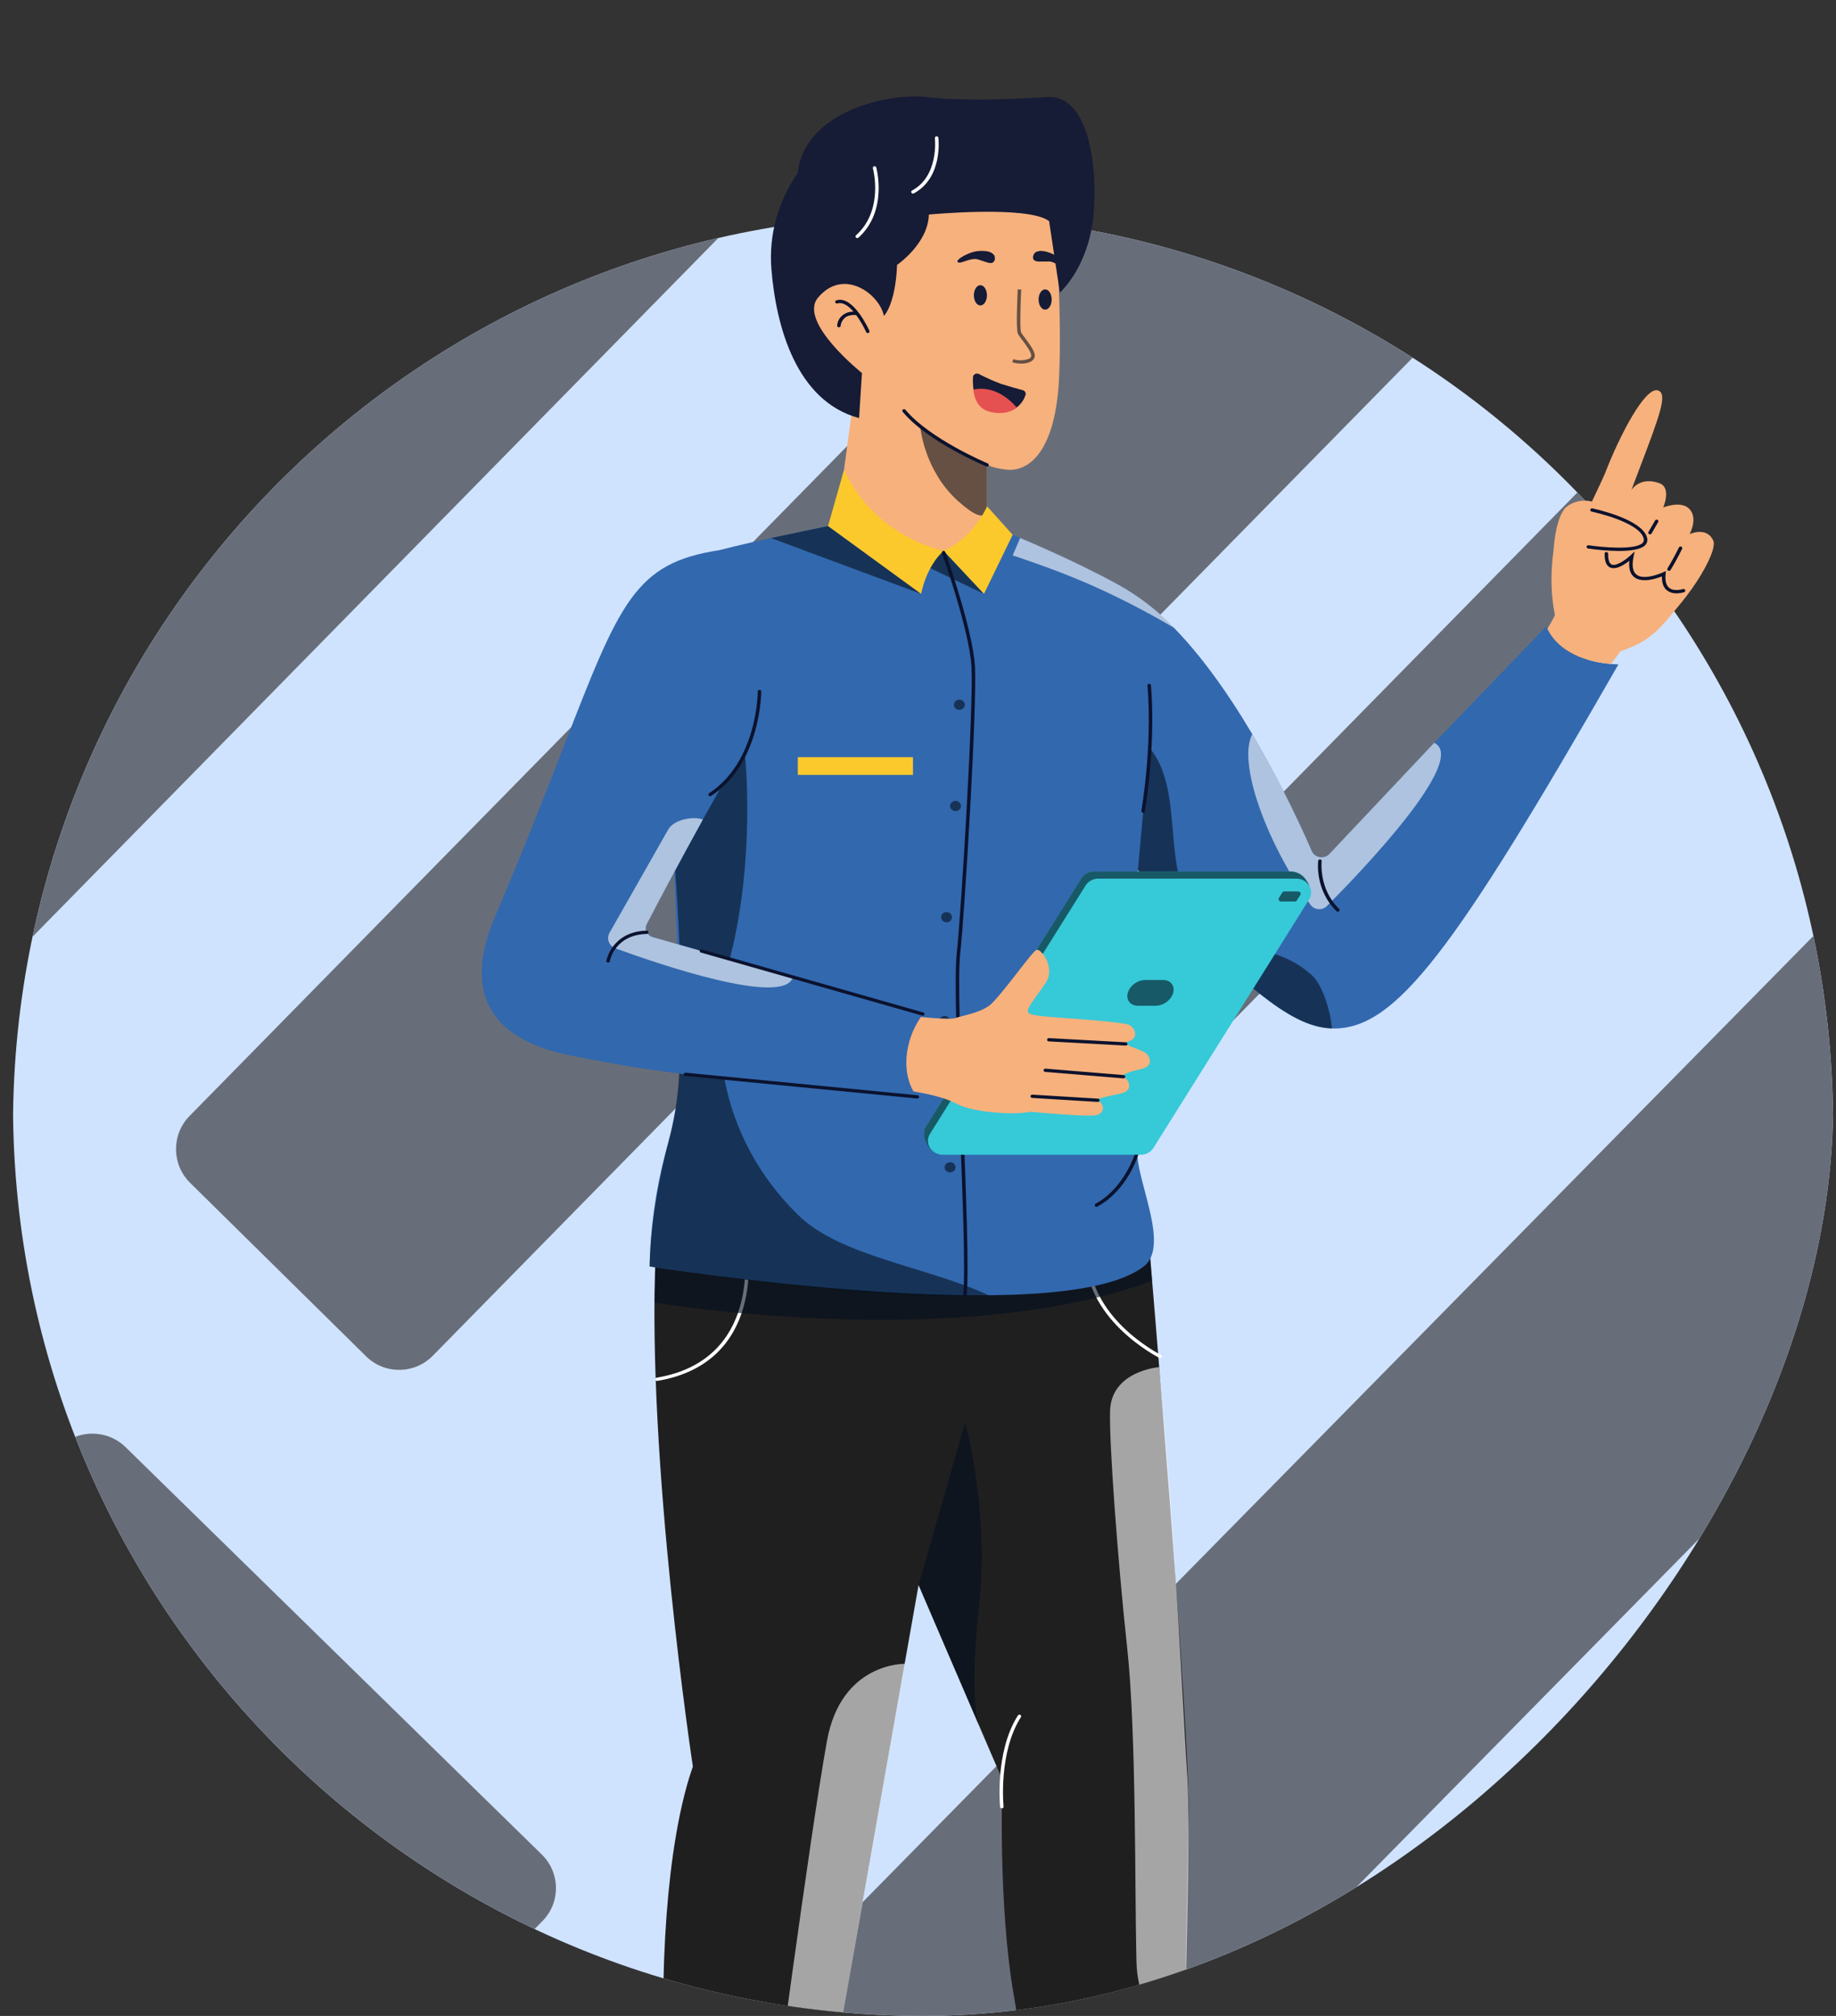 <svg width="123" height="135" viewBox="0 0 123 135" fill="none" xmlns="http://www.w3.org/2000/svg">
<rect x="0" y="0" width="123" height="135" fill="#333333" stroke="none"/>
<g clip-path="url(#clip0_129_1491)">
<g clip-path="url(#clip1_129_1491)">
<rect width="121.936" height="121.935" rx="6.993" transform="matrix(-1 0 0 1 122.807 14.388)" fill="#CFE3FF"/>
<g style="mix-blend-mode:overlay" opacity="0.6">
<path d="M49.645 14.388L0.871 64.065V31.479L17.653 14.388H49.645Z" fill="#231F20"/>
</g>
<g style="mix-blend-mode:overlay" opacity="0.6">
<path d="M122.807 61.684V93.93L81.074 136.323H48.988L121.778 62.381C122.069 62.081 122.42 61.843 122.807 61.684Z" fill="#231F20"/>
</g>
<g style="mix-blend-mode:overlay" opacity="0.6">
<path d="M103.484 14.946L28.992 90.791C27.769 92.037 25.77 92.054 24.526 90.829L12.733 79.207C11.491 77.98 11.476 75.977 12.7 74.732L71.961 14.388H103.921C103.795 14.589 103.649 14.776 103.484 14.946Z" fill="#231F20"/>
</g>
<g style="mix-blend-mode:overlay" opacity="0.6">
<path d="M3.931 96.948C5.158 95.707 7.164 95.691 8.412 96.91L36.301 124.196C37.547 125.418 37.563 127.413 36.336 128.653L28.745 136.323H8.291C6.323 136.323 4.436 135.545 3.044 134.161C1.652 132.777 0.871 130.9 0.871 128.943V100.037L3.931 96.948Z" fill="#231F20"/>
</g>
<g style="mix-blend-mode:overlay" opacity="0.6">
<path d="M122.807 119.408V128.957C122.808 129.932 122.613 130.897 122.233 131.796L118.367 135.701C117.43 136.111 116.416 136.323 115.392 136.323H106.056L122.807 119.408Z" fill="#231F20"/>
</g>
<g style="mix-blend-mode:overlay" opacity="0.6">
<path d="M121.193 17.18C122.239 18.488 122.808 20.114 122.807 21.79V27.41L82.421 68.54C81.199 69.785 79.202 69.802 77.959 68.578L76.534 67.161C75.294 65.935 75.277 63.936 76.496 62.69L121.193 17.18Z" fill="#231F20"/>
</g>
</g>
<path d="M53.447 20.865C53.447 17.348 57.579 18.469 58.282 18.689C58.985 18.91 60.626 13.841 60.626 13.841C60.626 13.841 69.064 13.18 70.705 14.723C70.705 14.723 71.174 21.333 70.939 25.52C70.705 29.707 69.274 31.465 67.633 31.465C67.114 31.438 66.604 31.326 66.126 31.135V38.842L56.201 34.006L57.423 24.901C57.373 24.874 57.344 24.859 57.344 24.859C57.344 24.859 53.447 24.187 53.447 20.865Z" fill="#F7B17D"/>
<path d="M71.004 19.595C71.004 19.595 73.048 17.808 73.283 14.062C73.517 10.316 72.673 6.357 70.179 6.503C67.685 6.65 64.515 6.788 62.02 6.499C59.526 6.21 53.862 7.48 53.446 11.584C52.115 13.49 51.493 15.758 51.68 18.032C51.991 21.842 53.341 26.869 57.552 27.997L57.746 24.981C57.746 24.981 53.446 21.555 54.798 19.938C56.533 17.862 58.955 19.742 59.215 21.158C59.215 21.158 59.988 20.424 60.098 17.739C60.098 17.739 62.176 16.322 62.228 14.368C62.228 14.368 68.88 13.733 70.283 14.808L71.004 19.595Z" fill="#161B36"/>
<g style="mix-blend-mode:overlay" opacity="0.6">
<path d="M66.117 31.124C66.117 31.124 62.739 29.646 61.648 28.572C61.648 28.572 61.9 31.469 64.131 33.506C66.362 35.542 66.117 33.897 66.117 33.897L66.117 31.124Z" fill="#030F1C"/>
</g>
<ellipse rx="0.438" ry="0.678" transform="matrix(-1 0 0 1 65.68 19.776)" fill="#161B36"/>
<ellipse rx="0.438" ry="0.678" transform="matrix(-1 0 0 1 70.018 20.058)" fill="#161B36"/>
<path d="M66.586 17.065C66.43 16.9 66.216 16.772 65.573 16.808C64.929 16.845 63.955 17.413 64.169 17.56C64.384 17.706 65.027 17.212 65.534 17.376C66.04 17.541 66.331 17.677 66.501 17.587C66.716 17.474 66.661 17.144 66.586 17.065Z" fill="#161B36"/>
<path d="M69.372 16.897C69.576 16.788 69.823 16.732 70.419 16.962C71.015 17.192 71.743 18.025 71.489 18.098C71.236 18.172 70.797 17.509 70.261 17.511C69.725 17.513 69.403 17.553 69.273 17.417C69.109 17.245 69.274 16.949 69.372 16.897Z" fill="#161B36"/>
<g style="mix-blend-mode:overlay" opacity="0.6">
<path d="M68.42 24.349C68.647 24.356 68.871 24.307 69.07 24.207C69.201 24.138 69.292 24.018 69.318 23.879C69.367 23.592 69.055 23.147 68.672 22.639C68.575 22.517 68.486 22.39 68.406 22.258C68.328 22.101 68.35 20.675 68.417 19.386L68.182 19.375C68.159 19.822 68.052 22.066 68.193 22.351C68.279 22.495 68.375 22.634 68.481 22.766C68.722 23.086 69.124 23.622 69.087 23.844C69.071 23.919 69.02 23.984 68.947 24.019C68.611 24.155 68.232 24.166 67.887 24.05L67.816 24.26C68.011 24.318 68.215 24.348 68.42 24.349Z" fill="#030F1C"/>
</g>
<path d="M68.705 26.444C68.725 26.379 68.717 26.309 68.681 26.25C68.646 26.191 68.588 26.148 68.518 26.13C68.174 26.036 67.538 25.859 67.054 25.704C66.549 25.516 66.058 25.297 65.584 25.047C65.501 25.005 65.402 25.006 65.32 25.049C65.238 25.093 65.186 25.173 65.182 25.261C65.149 25.939 65.236 27.264 66.37 27.534C67.75 27.862 68.472 27.161 68.705 26.444Z" fill="#161B36"/>
<path d="M68.106 27.29C68.106 27.29 66.918 25.731 65.222 26.087C65.222 26.087 65.22 27.305 66.313 27.579C67.49 27.874 68.106 27.29 68.106 27.29Z" fill="#E55151"/>
<path d="M56.033 20.114C57.156 19.755 58.201 22.056 58.245 22.154C58.27 22.21 58.242 22.274 58.182 22.298C58.122 22.322 58.054 22.295 58.029 22.239C57.847 21.842 57.624 21.462 57.364 21.106C57.127 21.067 56.884 21.109 56.677 21.224C56.472 21.368 56.341 21.587 56.316 21.826C56.307 21.88 56.258 21.919 56.201 21.919C56.195 21.919 56.188 21.918 56.182 21.917C56.151 21.912 56.124 21.896 56.106 21.873C56.088 21.849 56.08 21.819 56.085 21.79C56.126 21.258 56.61 20.851 57.178 20.874C56.844 20.485 56.463 20.209 56.109 20.322C56.069 20.335 56.025 20.327 55.994 20.301C55.962 20.275 55.948 20.235 55.956 20.196C55.964 20.158 55.994 20.126 56.033 20.114H56.033Z" fill="#0B122D"/>
<path d="M66.126 31.246C66.181 31.246 66.229 31.209 66.241 31.158C66.252 31.108 66.224 31.056 66.174 31.035C66.135 31.019 62.284 29.399 60.658 27.441C60.618 27.393 60.545 27.385 60.494 27.422C60.443 27.46 60.434 27.529 60.474 27.577C62.135 29.578 65.918 31.169 66.079 31.236C66.093 31.242 66.11 31.246 66.126 31.246Z" fill="#0B122D"/>
<path d="M61.164 12.964C61.184 12.964 61.204 12.959 61.222 12.949C63.163 11.899 62.878 9.335 62.865 9.226C62.862 9.197 62.846 9.17 62.822 9.152C62.798 9.134 62.766 9.125 62.735 9.129C62.671 9.136 62.625 9.191 62.632 9.251C62.635 9.276 62.912 11.781 61.105 12.758C61.059 12.783 61.036 12.834 61.05 12.882C61.064 12.931 61.11 12.964 61.163 12.964L61.164 12.964Z" fill="white"/>
<path d="M57.431 15.944C57.462 15.944 57.491 15.933 57.512 15.913C59.498 14.13 58.712 11.242 58.704 11.213C58.688 11.155 58.624 11.12 58.561 11.135C58.498 11.151 58.461 11.211 58.478 11.27C58.486 11.297 59.235 14.062 57.351 15.754C57.316 15.785 57.305 15.833 57.323 15.874C57.341 15.916 57.384 15.944 57.431 15.944H57.431Z" fill="white"/>
<path d="M76.969 83.169C76.969 83.169 79.778 116.253 79.623 121.675C79.467 127.097 78.999 160.511 78.999 160.511C78.999 160.511 75.258 162.416 71.36 160.511C71.36 160.511 69.022 139.847 67.931 133.692C66.84 127.537 67.151 119.184 67.151 119.184L61.539 106.141L51.847 160.936C51.847 160.936 46.885 162.123 44.547 160.658C44.547 160.658 45.014 150.253 44.547 139.994C44.079 129.736 45.014 122.261 46.418 118.304C46.418 118.304 43.302 97.787 43.925 84.011L76.969 83.169Z" fill="#201F20"/>
<path d="M44.014 92.477C44.021 92.477 44.028 92.476 44.035 92.475C51.286 91.262 50.095 83.706 50.082 83.63C50.072 83.57 50.012 83.529 49.948 83.539C49.884 83.549 49.84 83.605 49.85 83.665C49.863 83.739 51.017 91.083 43.994 92.258C43.934 92.268 43.892 92.319 43.898 92.376C43.903 92.433 43.954 92.477 44.014 92.477V92.477Z" fill="white"/>
<path d="M77.709 90.936C77.763 90.936 77.81 90.901 77.823 90.852C77.836 90.803 77.811 90.752 77.763 90.728C77.713 90.703 72.695 88.183 72.96 83.653C72.962 83.624 72.951 83.596 72.931 83.574C72.91 83.552 72.881 83.539 72.85 83.537C72.819 83.535 72.788 83.545 72.765 83.565C72.742 83.584 72.728 83.612 72.727 83.641C72.453 88.314 77.603 90.898 77.655 90.924C77.671 90.932 77.69 90.936 77.709 90.936Z" fill="white"/>
<path d="M67.115 121.1C67.119 121.1 67.123 121.1 67.127 121.1C67.158 121.097 67.186 121.083 67.206 121.06C67.225 121.037 67.235 121.008 67.232 120.979C67.228 120.943 66.875 117.373 68.395 114.99C68.429 114.938 68.411 114.871 68.355 114.839C68.3 114.808 68.228 114.825 68.195 114.877C66.633 117.322 66.995 120.964 66.999 121.001C67.004 121.057 67.055 121.1 67.115 121.1Z" fill="white"/>
<g style="mix-blend-mode:overlay" opacity="0.6">
<path d="M76.968 83.169L77.175 85.769C64.144 90.624 43.86 87.235 43.86 87.235L43.925 84.011L76.968 83.169Z" fill="#030F1C"/>
</g>
<g style="mix-blend-mode:overlay" opacity="0.6">
<path d="M61.539 106.141L64.66 95.223C64.66 95.223 66.294 101.136 65.593 107.533C64.891 113.93 65.593 115.561 65.593 115.561L61.539 106.141Z" fill="#030F1C"/>
</g>
<g style="mix-blend-mode:overlay" opacity="0.6">
<path d="M77.652 91.552C77.652 91.552 74.461 91.796 74.368 94.465C74.295 96.579 74.89 104.626 75.513 110.341C76.137 116.057 76.016 126.804 76.135 131.347C76.254 135.89 79.373 135.308 79.373 135.308C79.373 135.308 79.778 122.379 79.547 119.033C79.316 115.688 78.716 102.361 77.652 91.552" fill="white"/>
</g>
<g style="mix-blend-mode:overlay" opacity="0.6">
<path d="M60.63 111.421C60.63 111.421 56.355 111.306 55.401 116.585C54.229 123.075 51.764 141.948 51.244 145.269C50.724 148.592 50.995 152.621 53.267 152.908L60.63 111.421Z" fill="white"/>
</g>
<path fill-rule="evenodd" clip-rule="evenodd" d="M37.794 49.917C36.602 52.983 35.133 56.762 33.148 61.423C31.156 66.101 32.41 69.59 38.422 70.727C38.709 70.781 38.986 70.834 39.26 70.886C40.969 71.214 42.571 71.521 45.589 71.903C45.424 73.724 45.081 75.527 44.562 77.289C43.915 79.751 43.566 82.275 43.522 84.811C43.522 84.811 71.007 89.159 76.623 84.811C77.79 83.908 77.218 81.745 76.698 79.778C76.442 78.809 76.199 77.888 76.183 77.189C76.137 75.232 76.041 73.369 75.949 71.605C75.832 69.345 75.723 67.247 75.742 65.319C75.756 63.788 75.967 61.201 76.232 58.259C78.569 61.335 81.312 64.121 84.393 66.549C86.163 67.945 87.681 68.825 89.238 68.872C93.52 69.003 97.477 63.557 108.424 44.492C105.813 44.419 104.142 43.327 103.591 41.946L96.083 49.745L89.06 57.188C88.9 57.359 88.657 57.44 88.418 57.402C88.178 57.364 87.977 57.212 87.886 57.001C86.717 54.318 85.384 51.701 83.894 49.163C82.22 46.338 80.164 43.406 77.898 41.313C77.83 41.25 77.761 41.19 77.691 41.13C77.599 41.051 77.508 40.972 77.422 40.889C76.855 40.41 76.253 39.967 75.622 39.565C73.018 37.982 67.843 35.814 67.843 35.814L63.218 36.889L55.474 35.228C55.474 35.228 50.838 36.149 48.179 36.846C42.544 37.699 41.524 40.322 37.794 49.917ZM45.363 63.222L43.777 62.77C43.58 62.714 43.419 62.579 43.336 62.402C43.254 62.224 43.258 62.022 43.349 61.847C43.714 61.144 44.344 59.943 45.164 58.414C45.236 60.164 45.304 61.813 45.363 63.222Z" fill="#3268AE"/>
<g style="mix-blend-mode:overlay" opacity="0.6">
<path d="M88.893 60.676C91.091 58.471 98.419 50.866 96.083 49.743L89.061 57.187C88.901 57.358 88.657 57.439 88.418 57.401C88.179 57.363 87.977 57.212 87.885 57.001C86.717 54.317 85.384 51.7 83.894 49.162C82.929 50.995 84.663 56.124 87.791 60.586C87.91 60.755 88.104 60.865 88.319 60.882C88.534 60.9 88.745 60.824 88.893 60.676Z" fill="white"/>
</g>
<g style="mix-blend-mode:overlay" opacity="0.6">
<path d="M76.96 50.029C76.983 50.056 77.007 50.081 77.03 50.108C79.254 52.755 77.962 57.868 79.645 60.14C82.995 64.66 84.943 62.755 87.826 65.247C88.672 65.978 89.153 67.898 89.239 68.872C87.682 68.824 86.164 67.944 84.394 66.548C81.312 64.12 78.57 61.334 76.233 58.258C76.469 55.632 76.746 52.722 76.96 50.029Z" fill="#030F1C"/>
</g>
<g style="mix-blend-mode:overlay" opacity="0.6">
<path d="M63.907 47.196C63.907 47.385 64.07 47.538 64.271 47.537C64.472 47.537 64.635 47.384 64.635 47.195C64.635 47.007 64.472 46.853 64.271 46.853C64.174 46.853 64.082 46.89 64.014 46.954C63.946 47.018 63.907 47.105 63.907 47.196Z" fill="#030F1C"/>
</g>
<g style="mix-blend-mode:overlay" opacity="0.6">
<path d="M63.651 53.974C63.651 54.112 63.74 54.237 63.876 54.29C64.011 54.343 64.168 54.314 64.272 54.216C64.376 54.119 64.407 53.971 64.351 53.844C64.295 53.716 64.162 53.632 64.015 53.632C63.814 53.632 63.651 53.785 63.651 53.974Z" fill="#030F1C"/>
</g>
<g style="mix-blend-mode:overlay" opacity="0.6">
<path d="M63.05 61.422C63.05 61.611 63.213 61.764 63.414 61.764C63.615 61.764 63.777 61.611 63.777 61.422C63.777 61.233 63.614 61.08 63.414 61.08C63.317 61.08 63.225 61.116 63.156 61.18C63.088 61.245 63.05 61.331 63.05 61.422Z" fill="#030F1C"/>
</g>
<g style="mix-blend-mode:overlay" opacity="0.6">
<path d="M62.92 68.378C62.92 68.517 63.008 68.641 63.144 68.694C63.28 68.747 63.437 68.718 63.541 68.621C63.645 68.523 63.676 68.376 63.62 68.248C63.564 68.12 63.431 68.037 63.284 68.037C63.083 68.037 62.92 68.189 62.92 68.378Z" fill="#030F1C"/>
</g>
<g style="mix-blend-mode:overlay" opacity="0.6">
<path d="M63.283 78.171C63.283 78.31 63.371 78.434 63.507 78.488C63.643 78.541 63.8 78.511 63.904 78.414C64.008 78.316 64.039 78.169 63.983 78.041C63.927 77.913 63.794 77.829 63.647 77.83C63.446 77.83 63.283 77.983 63.283 78.171Z" fill="#030F1C"/>
</g>
<g style="mix-blend-mode:overlay" opacity="0.6">
<path d="M65.92 39.77L61.165 37.499L63.218 36.888L65.92 39.77Z" fill="#030F1C"/>
</g>
<g style="mix-blend-mode:overlay" opacity="0.6">
<path d="M47.091 54.878C47.175 54.726 47.26 54.572 47.346 54.418C47.712 53.761 48.094 53.08 48.489 52.382L49.918 50.648C49.918 50.648 50.616 57.419 48.935 64.037C48.919 64.101 48.906 64.163 48.89 64.226L45.518 63.265C45.437 61.289 45.322 59.522 45.231 58.291C45.776 57.277 46.402 56.125 47.091 54.878Z" fill="#030F1C"/>
</g>
<g style="mix-blend-mode:overlay" opacity="0.6">
<path d="M45.497 71.891C46.376 72.002 47.375 72.121 48.534 72.247C49.172 75.672 50.883 78.839 53.448 81.342C56.26 84.142 62.075 84.811 66.249 86.743C58.255 87.156 43.523 84.811 43.523 84.811C43.523 84.811 43.48 81.247 44.931 75.872C45.243 74.563 45.433 73.231 45.497 71.891V71.891Z" fill="#030F1C"/>
</g>
<g style="mix-blend-mode:overlay" opacity="0.6">
<path d="M61.711 39.77L51.65 36.032L55.475 35.227L61.711 39.77Z" fill="#030F1C"/>
</g>
<g style="mix-blend-mode:overlay" opacity="0.6">
<path d="M67.843 37.195C67.843 37.195 70.407 38.021 72.774 39.038C74.8 39.922 76.764 40.928 78.654 42.048C77.56 40.888 76.277 39.9 74.852 39.119C71.957 37.524 68.344 36.027 68.344 36.027L67.843 37.195Z" fill="white"/>
</g>
<g style="mix-blend-mode:overlay" opacity="0.6">
<path d="M41.245 63.514C43.975 64.51 52.543 67.456 53.124 65.431L51.162 64.874L43.74 62.759C43.552 62.706 43.399 62.578 43.32 62.409C43.241 62.24 43.246 62.047 43.332 61.881C43.938 60.713 45.306 58.106 47.091 54.879C46.474 54.647 45.166 54.854 44.763 55.555C44.295 56.37 41.829 60.715 40.833 62.469C40.726 62.657 40.71 62.879 40.789 63.079C40.867 63.279 41.033 63.437 41.245 63.514Z" fill="white"/>
</g>
<path fill-rule="evenodd" clip-rule="evenodd" d="M56.543 31.466L55.474 35.227L61.71 39.77C61.71 39.77 62.022 37.963 63.217 36.888L65.919 39.77L67.842 35.813L66.127 33.908C66.127 33.908 65.217 36.032 63.217 36.888C60.222 36.144 57.759 34.144 56.543 31.466ZM53.447 50.704H61.164V51.894H53.447V50.704Z" fill="#FCC92C"/>
<path d="M45.937 71.835L61.467 73.345C61.529 73.351 61.575 73.401 61.572 73.46C61.569 73.519 61.517 73.564 61.455 73.565C61.451 73.565 61.447 73.564 61.443 73.564L45.913 72.054C45.849 72.048 45.802 71.994 45.808 71.933C45.816 71.873 45.873 71.83 45.937 71.835Z" fill="#0B122D"/>
<path d="M46.877 63.653C46.895 63.594 46.961 63.561 47.023 63.579L61.859 67.804C61.92 67.822 61.955 67.884 61.936 67.942C61.918 67.999 61.853 68.032 61.791 68.015L46.955 63.79C46.893 63.772 46.858 63.711 46.877 63.653Z" fill="#0B122D"/>
<path d="M43.328 62.321C43.392 62.319 43.446 62.367 43.448 62.428C43.45 62.489 43.399 62.539 43.334 62.541C41.192 62.599 40.867 64.299 40.854 64.371C40.844 64.424 40.795 64.463 40.738 64.463C40.732 64.463 40.725 64.463 40.719 64.462C40.655 64.452 40.612 64.395 40.622 64.335C40.626 64.316 40.989 62.384 43.328 62.321Z" fill="#0B122D"/>
<path d="M47.637 53.303C47.584 53.337 47.511 53.325 47.474 53.275C47.438 53.225 47.451 53.157 47.503 53.122C50.753 51.001 50.765 46.353 50.765 46.307C50.764 46.277 50.777 46.249 50.798 46.229C50.82 46.208 50.85 46.196 50.881 46.196C50.912 46.195 50.943 46.206 50.965 46.227C50.987 46.248 50.999 46.276 50.999 46.305C50.999 46.353 50.989 51.115 47.637 53.303Z" fill="#0B122D"/>
<path d="M107.863 36.459C107.928 36.46 107.979 36.51 107.978 36.571C107.973 36.857 108.011 37.216 108.224 37.3C108.529 37.422 109.159 36.982 109.484 36.675C109.52 36.641 109.576 36.633 109.622 36.656C109.667 36.679 109.692 36.727 109.682 36.774C109.555 37.387 109.629 37.796 109.899 37.989C110.445 38.379 111.644 37.826 111.659 37.818C111.661 37.801 111.668 37.784 111.678 37.77C112.031 37.249 112.362 36.708 112.659 36.162C112.699 36.097 112.785 36.07 112.858 36.1C112.893 36.111 112.921 36.136 112.935 36.168C112.949 36.2 112.948 36.236 112.932 36.267C112.631 36.82 112.296 37.368 111.938 37.895C111.912 37.929 111.872 37.951 111.827 37.954C111.786 38.406 111.874 38.717 112.092 38.876C112.429 39.123 112.987 38.94 112.992 38.938C113.053 38.917 113.121 38.947 113.142 39.004C113.164 39.062 113.133 39.125 113.072 39.145C112.906 39.197 112.732 39.224 112.557 39.226C112.339 39.233 112.125 39.171 111.949 39.051C111.693 38.864 111.57 38.542 111.583 38.092C111.195 38.245 110.281 38.538 109.757 38.165C109.464 37.955 109.345 37.579 109.402 37.043C109.081 37.297 108.526 37.659 108.133 37.503C107.865 37.397 107.734 37.082 107.744 36.567C107.745 36.506 107.799 36.458 107.863 36.459Z" fill="#0B122D"/>
<path d="M106.67 36.007C107.507 36.133 109.787 36.351 110.284 35.853C110.365 35.775 110.394 35.662 110.36 35.558C110.091 34.437 106.908 33.759 106.876 33.752C106.813 33.739 106.773 33.68 106.787 33.621C106.801 33.562 106.863 33.524 106.927 33.537C107.055 33.564 109.903 34.171 110.501 35.284L111.055 34.364C111.097 34.295 111.19 34.27 111.265 34.307C111.301 34.324 111.328 34.354 111.339 34.39C111.351 34.426 111.347 34.465 111.327 34.498L110.738 35.479C110.71 35.525 110.658 35.553 110.601 35.552C110.599 35.552 110.597 35.551 110.594 35.55C110.628 35.714 110.576 35.883 110.455 36.004C110.158 36.302 109.438 36.389 108.7 36.389C108.008 36.38 107.317 36.325 106.633 36.224C106.57 36.214 106.526 36.158 106.536 36.098C106.547 36.038 106.607 35.997 106.67 36.007L106.67 36.007Z" fill="#0B122D"/>
<path d="M64.288 68.093C64.204 68.116 64.126 68.139 64.055 68.163C64.01 66.22 64.008 64.664 64.091 63.892C64.412 60.912 65.232 47.182 65.082 44.638C64.935 42.166 63.124 37.091 63.106 37.04C63.085 36.982 63.118 36.92 63.179 36.9C63.241 36.881 63.307 36.912 63.328 36.969C63.346 37.021 65.168 42.124 65.316 44.626C65.467 47.176 64.645 60.93 64.324 63.914C64.243 64.669 64.244 66.189 64.288 68.093Z" fill="#0B122D"/>
<path d="M64.251 73.996C64.326 74.029 64.406 74.059 64.489 74.089C64.506 74.512 64.522 74.936 64.539 75.359C64.725 80.106 64.918 85.015 64.763 86.725C64.758 86.782 64.707 86.826 64.646 86.826C64.643 86.826 64.639 86.826 64.636 86.826C64.605 86.823 64.576 86.809 64.556 86.787C64.536 86.765 64.527 86.736 64.529 86.707C64.683 85.01 64.491 80.108 64.305 75.367C64.287 74.91 64.269 74.453 64.251 73.996Z" fill="#0B122D"/>
<path d="M88.44 57.55C88.505 57.557 88.551 57.612 88.543 57.672C88.541 57.691 88.333 59.529 89.712 60.866C89.741 60.894 89.752 60.935 89.741 60.972C89.729 61.01 89.697 61.039 89.656 61.049C89.616 61.059 89.573 61.047 89.544 61.019C88.086 59.605 88.301 57.726 88.311 57.647C88.318 57.586 88.376 57.543 88.44 57.55Z" fill="#0B122D"/>
<path d="M73.396 80.612C75.355 79.549 76.063 77.185 76.07 77.161C76.087 77.103 76.151 77.068 76.213 77.084C76.276 77.1 76.313 77.161 76.296 77.219C76.266 77.32 75.558 79.694 73.513 80.803C73.457 80.834 73.385 80.816 73.353 80.763C73.32 80.71 73.34 80.643 73.396 80.612Z" fill="#0B122D"/>
<path d="M76.871 45.913C76.864 45.852 76.911 45.798 76.975 45.792C77.04 45.786 77.097 45.83 77.104 45.89C77.108 45.925 77.479 49.455 76.697 54.333C76.689 54.387 76.639 54.427 76.582 54.427C76.576 54.427 76.57 54.427 76.564 54.426C76.5 54.417 76.456 54.361 76.466 54.3C77.242 49.451 76.875 45.948 76.871 45.913Z" fill="#0B122D"/>
<path d="M62.02 75.449L70.205 62.391L72.444 58.819C72.621 58.535 72.946 58.36 73.297 58.36H86.561C86.954 58.403 87.303 58.616 87.504 58.935C87.547 58.993 87.587 59.054 87.623 59.116C87.679 59.21 87.725 59.309 87.759 59.411C87.759 59.414 87.761 59.414 87.761 59.416C87.868 59.658 87.86 59.931 87.738 60.167L87.752 60.141C87.746 60.157 87.739 60.172 87.731 60.187L87.724 60.196C87.722 60.198 87.722 60.2 87.719 60.203C87.713 60.216 87.706 60.229 87.698 60.242L80.406 71.877L79.084 73.983L77.274 76.872C77.097 77.156 76.772 77.331 76.421 77.33H63.157C63.108 77.33 63.059 77.326 63.011 77.319C62.245 77.317 61.631 76.07 62.02 75.449Z" fill="#36C9D8"/>
<g style="mix-blend-mode:overlay" opacity="0.6">
<path d="M87.805 60.002C87.814 59.971 87.821 59.938 87.825 59.905C87.821 59.938 87.814 59.971 87.805 60.002Z" fill="#030F1C"/>
<path d="M87.753 60.14C87.745 60.155 87.74 60.171 87.731 60.186L87.719 60.203C87.731 60.182 87.743 60.161 87.753 60.14Z" fill="#030F1C"/>
<path d="M87.765 60.117C87.781 60.08 87.795 60.042 87.806 60.004C87.796 60.042 87.782 60.081 87.765 60.117Z" fill="#030F1C"/>
<path d="M63.012 77.319C62.686 77.274 62.406 77.08 62.264 76.8C62.122 76.521 62.137 76.194 62.304 75.927L70.649 62.615L72.728 59.297C72.906 59.013 73.23 58.838 73.581 58.839H86.846C87.246 58.837 87.608 59.063 87.76 59.411C87.725 59.309 87.68 59.21 87.624 59.116C87.588 59.053 87.549 58.993 87.504 58.935C87.303 58.616 86.955 58.403 86.562 58.36H73.297C72.947 58.36 72.622 58.535 72.444 58.819L70.206 62.391L62.021 75.449C61.632 76.07 62.246 77.317 63.012 77.319Z" fill="#030F1C"/>
</g>
<g style="mix-blend-mode:overlay" opacity="0.6">
<path d="M86.966 59.695H86.048C85.988 59.695 85.933 59.725 85.903 59.773L85.678 60.134C85.648 60.183 85.648 60.244 85.678 60.293C85.708 60.342 85.763 60.373 85.824 60.373H86.742C86.802 60.373 86.857 60.343 86.887 60.294L87.112 59.933C87.142 59.884 87.142 59.824 87.112 59.774C87.082 59.725 87.027 59.695 86.966 59.695V59.695Z" fill="#030F1C"/>
</g>
<g style="mix-blend-mode:overlay" opacity="0.6">
<path d="M77.917 65.627H76.713C76.358 65.64 76.027 65.796 75.802 66.054C75.285 66.629 75.525 67.351 76.233 67.351H77.437C77.791 67.337 78.123 67.182 78.347 66.924C78.864 66.349 78.625 65.627 77.917 65.627Z" fill="#030F1C"/>
</g>
<path fill-rule="evenodd" clip-rule="evenodd" d="M104.941 33.947C104.194 34.587 104.072 36.887 104.072 36.887C103.728 39.454 104.169 41.139 104.169 41.139C104.192 41.21 103.955 41.616 103.664 42.106C104.236 43.321 105.696 44.281 107.921 44.464C108.286 44.001 108.571 43.606 108.571 43.606C110.505 42.955 111.106 42.222 112.355 40.698C112.423 40.615 112.493 40.53 112.566 40.442L112.568 40.442C112.816 40.139 113.049 39.837 113.262 39.54L113.264 39.539C113.291 39.501 113.316 39.466 113.343 39.429C113.458 39.265 113.568 39.104 113.673 38.945C114.513 37.661 114.95 36.571 114.777 36.197C114.341 35.258 113.253 35.742 113.188 35.772C113.229 35.702 113.773 34.669 113.156 34.06C112.59 33.504 111.425 33.984 111.425 33.984C111.425 33.984 112 32.662 111.176 32.361C110.005 31.932 109.403 32.631 109.29 32.821C109.49 32.292 109.677 31.799 109.851 31.342C111.192 27.811 111.744 26.359 111.072 26.146C110.218 25.877 108.505 29.155 107.523 31.704C107.453 31.884 107.262 32.286 107.079 32.674C106.976 32.89 106.876 33.101 106.8 33.267C106.712 33.459 106.652 33.587 106.652 33.587C106.053 33.434 105.413 33.569 104.941 33.947ZM64.013 68.176C63.725 68.277 62.608 68.194 61.691 68.104C60.539 69.788 60.457 71.848 61.199 73.091C62.2 73.256 63.342 73.514 64.052 73.901C65.2 74.525 68.013 74.678 69.015 74.453C70.69 74.602 73.01 74.782 73.438 74.676C74.121 74.507 73.923 73.898 73.55 73.683C73.39 73.59 74.085 73.443 74.656 73.322C74.843 73.283 75.018 73.246 75.143 73.215C75.907 73.027 75.686 72.345 75.269 72.105C75 71.949 75.941 71.711 76.532 71.565C77.296 71.377 77.075 70.695 76.658 70.455C76.565 70.401 76.384 70.331 76.188 70.255C75.714 70.071 75.153 69.853 75.544 69.756C76.308 69.568 76.086 68.886 75.67 68.646C75.345 68.458 72.071 68.221 70.649 68.126C70.546 68.116 70.438 68.107 70.328 68.098C69.696 68.043 69.024 67.985 68.883 67.808C68.752 67.641 69.071 67.199 69.486 66.626C69.677 66.363 69.887 66.072 70.083 65.767C70.707 64.799 69.747 63.508 69.441 63.608C69.302 63.654 68.769 64.339 68.165 65.117C67.442 66.046 66.617 67.109 66.235 67.371C65.733 67.717 65.069 67.889 64.546 68.025C64.34 68.078 64.156 68.126 64.013 68.176Z" fill="#F7B17D"/>
<path d="M107.619 36.967C107.684 36.968 107.735 37.018 107.734 37.079C107.729 37.365 107.767 37.724 107.98 37.809C108.285 37.93 108.915 37.49 109.24 37.184L109.511 36.928L109.438 37.283C109.311 37.896 109.384 38.304 109.654 38.497C110.202 38.888 111.403 38.332 111.416 38.327L111.604 38.238L111.584 38.436C111.537 38.903 111.626 39.222 111.848 39.384C112.185 39.631 112.743 39.448 112.748 39.446C112.809 39.426 112.876 39.455 112.898 39.513C112.92 39.57 112.889 39.633 112.828 39.654C112.662 39.706 112.488 39.733 112.313 39.734C112.095 39.741 111.881 39.679 111.705 39.559C111.449 39.372 111.326 39.05 111.339 38.601C110.951 38.753 110.037 39.046 109.513 38.673C109.219 38.464 109.101 38.087 109.158 37.552C108.837 37.805 108.282 38.168 107.888 38.012C107.621 37.905 107.49 37.59 107.5 37.075C107.5 37.046 107.512 37.018 107.535 36.997C107.557 36.977 107.588 36.966 107.619 36.967Z" fill="#0B122D"/>
<path d="M106.426 36.515C107.262 36.641 109.542 36.86 110.04 36.362C110.12 36.283 110.149 36.17 110.116 36.066C109.847 34.946 106.664 34.267 106.632 34.261C106.591 34.252 106.557 34.224 106.545 34.186C106.532 34.149 106.542 34.108 106.57 34.079C106.599 34.05 106.641 34.037 106.682 34.046C106.819 34.074 110.043 34.761 110.345 36.017C110.394 36.193 110.344 36.381 110.211 36.513C109.913 36.81 109.194 36.897 108.456 36.897C107.763 36.889 107.073 36.834 106.389 36.732C106.325 36.723 106.282 36.666 106.292 36.606C106.302 36.546 106.362 36.505 106.426 36.515H106.426Z" fill="#0B122D"/>
<path d="M111.914 38.174C111.881 38.226 111.81 38.244 111.755 38.214C111.699 38.184 111.679 38.117 111.71 38.065C111.987 37.61 112.245 37.138 112.477 36.661C112.495 36.625 112.531 36.601 112.573 36.597C112.615 36.593 112.655 36.611 112.68 36.643C112.704 36.675 112.708 36.717 112.69 36.753C112.455 37.236 112.194 37.714 111.914 38.174Z" fill="#0B122D"/>
<path d="M110.642 35.729C110.611 35.782 110.54 35.801 110.483 35.772C110.427 35.743 110.406 35.676 110.436 35.623L110.881 34.856C110.902 34.821 110.94 34.799 110.982 34.798C111.023 34.797 111.063 34.818 111.084 34.851C111.106 34.885 111.107 34.927 111.087 34.961L110.642 35.729Z" fill="#0B122D"/>
<path d="M70.149 69.623C70.151 69.594 70.165 69.566 70.188 69.547C70.212 69.527 70.242 69.517 70.273 69.519L75.425 69.799C75.488 69.803 75.537 69.853 75.535 69.912C75.533 69.972 75.481 70.019 75.418 70.019L75.411 70.019L70.26 69.739C70.229 69.737 70.2 69.724 70.179 69.703C70.158 69.681 70.148 69.652 70.149 69.623Z" fill="#0B122D"/>
<path d="M69.914 71.663C69.92 71.603 69.976 71.558 70.041 71.563L75.28 71.995C75.342 72 75.389 72.05 75.387 72.109C75.384 72.168 75.332 72.215 75.27 72.215C75.266 72.215 75.263 72.215 75.26 72.214L70.02 71.783C69.989 71.78 69.961 71.766 69.941 71.744C69.921 71.722 69.911 71.693 69.914 71.663Z" fill="#0B122D"/>
<path d="M69.16 73.304L73.558 73.573C73.621 73.576 73.67 73.627 73.668 73.686C73.666 73.746 73.614 73.793 73.551 73.793L73.543 73.793L69.145 73.524C69.081 73.52 69.031 73.468 69.036 73.407C69.041 73.347 69.096 73.301 69.16 73.304Z" fill="#0B122D"/>
</g>
<defs>
<clipPath id="clip0_129_1491">
<rect width="121.935" height="135" rx="60.968" transform="matrix(-1 0 0 1 122.807 0)" fill="white"/>
</clipPath>
<clipPath id="clip1_129_1491">
<path d="M122.807 75.355C122.807 41.684 95.51 14.388 61.839 14.388C28.167 14.388 0.871 41.684 0.871 75.355C0.871 109.027 28.167 136.323 61.839 136.323C95.51 136.323 122.807 109.027 122.807 75.355Z" fill="white"/>
</clipPath>
</defs>
</svg>
